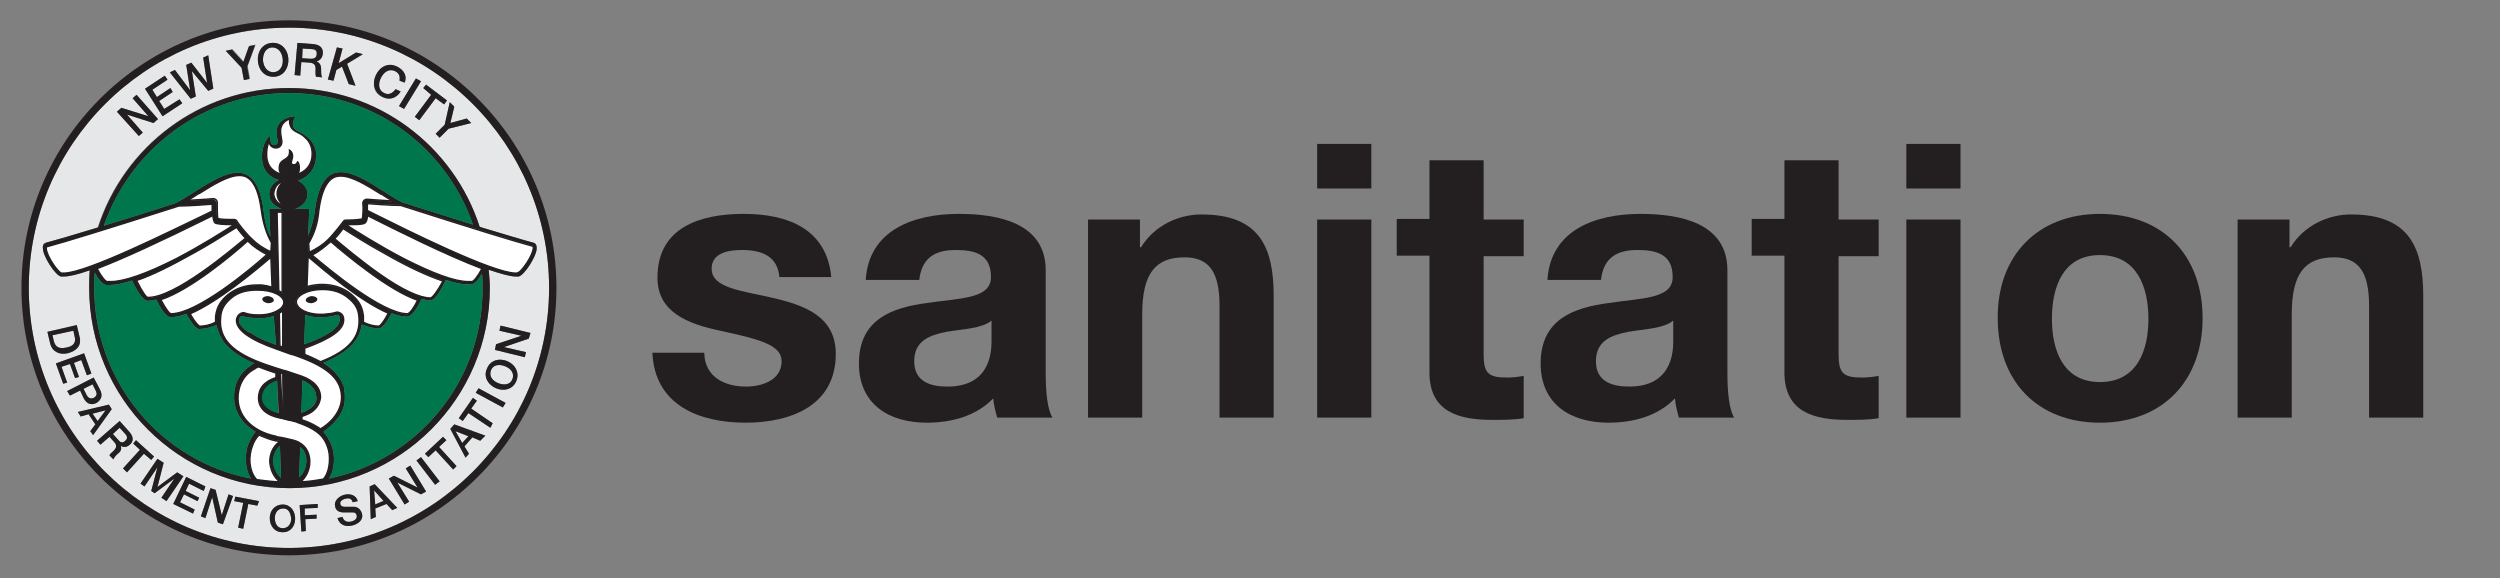 <?xml version="1.0" encoding="utf-8"?>
<!-- Generator: Adobe Illustrator 28.3.0, SVG Export Plug-In . SVG Version: 6.00 Build 0)  -->
<svg version="1.1" id="Layer_1" xmlns="http://www.w3.org/2000/svg" xmlns:xlink="http://www.w3.org/1999/xlink" x="0px" y="0px"
	 width="443px" height="102.5px" viewBox="0 0 443 102.5" style="enable-background:new 0 0 443 102.5;" xml:space="preserve">
<rect x="0" y="0" width="443" height="102.5" fill="#808080" stroke="none"/>
<style type="text/css">
	.st0{fill:#231F20;}
	.st1{fill:#E6E7E8;}
	.st2{fill:#00764D;}
	.st3{fill:#FFFFFF;stroke:#231F20;stroke-width:0.25;stroke-miterlimit:10;}
</style>
<g>
	<g>
		<path class="st0" d="M124.8,62.6c0.1,4.2,3.6,5.9,7.4,5.9c2.8,0,6.3-1.1,6.3-4.5c0-2.9-4-3.9-10.9-5.4c-5.6-1.2-11.1-3.2-11.1-9.4
			c0-9,7.7-11.3,15.3-11.3c7.7,0,14.7,2.6,15.5,11.2h-9.2c-0.3-3.7-3.1-4.8-6.6-4.8c-2.2,0-5.4,0.4-5.4,3.3c0,3.5,5.4,3.9,10.9,5.2
			c5.6,1.3,11.1,3.3,11.1,9.9c0,9.2-8,12.2-16,12.2c-8.2,0-16.1-3.1-16.5-12.4H124.8z"/>
		<path class="st0" d="M153.4,49.7c0.5-9,8.6-11.8,16.5-11.8c7,0,15.4,1.6,15.4,10v18.3c0,3.2,0.3,6.4,1.2,7.8h-9.8
			c-0.3-1.1-0.6-2.2-0.7-3.4c-3.1,3.2-7.5,4.3-11.8,4.3c-6.7,0-12-3.3-12-10.5c0-7.9,6-9.9,12-10.7c5.9-0.9,11.4-0.7,11.4-4.6
			c0-4.1-2.9-4.8-6.3-4.8c-3.7,0-6,1.5-6.4,5.3H153.4z M175.7,56.8c-1.6,1.4-5,1.5-8,2c-3,0.6-5.7,1.6-5.7,5.2
			c0,3.6,2.8,4.5,5.9,4.5c7.5,0,7.8-6,7.8-8.1V56.8z"/>
		<path class="st0" d="M192.8,38.9h9.2v4.9h0.2c2.4-3.9,6.7-5.8,10.7-5.8c10.3,0,12.8,5.8,12.8,14.5V74h-9.6V54.2
			c0-5.8-1.7-8.6-6.2-8.6c-5.2,0-7.5,2.9-7.5,10.1V74h-9.6V38.9z"/>
		<path class="st0" d="M243,33.4h-9.6v-7.9h9.6V33.4z M233.4,38.9h9.6V74h-9.6V38.9z"/>
		<path class="st0" d="M262.9,38.9h7.1v6.5h-7.1v17.4c0,3.3,0.8,4.1,4.1,4.1c1,0,2-0.1,3-0.3v7.5c-1.6,0.3-3.7,0.3-5.6,0.3
			c-5.9,0-11.1-1.4-11.1-8.4V45.3h-5.8v-6.5h5.8V28.4h9.6V38.9z"/>
		<path class="st0" d="M274.2,49.7c0.5-9,8.6-11.8,16.5-11.8c7,0,15.4,1.6,15.4,10v18.3c0,3.2,0.3,6.4,1.2,7.8h-9.8
			c-0.3-1.1-0.6-2.2-0.7-3.4c-3.1,3.2-7.5,4.3-11.8,4.3c-6.7,0-12-3.3-12-10.5c0-7.9,6-9.9,12-10.7c5.9-0.9,11.4-0.7,11.4-4.6
			c0-4.1-2.9-4.8-6.3-4.8c-3.7,0-6,1.5-6.4,5.3H274.2z M296.5,56.8c-1.6,1.4-5,1.5-8,2c-3,0.6-5.7,1.6-5.7,5.2
			c0,3.6,2.8,4.5,5.9,4.5c7.5,0,7.8-6,7.8-8.1V56.8z"/>
		<path class="st0" d="M325.8,38.9h7.1v6.5h-7.1v17.4c0,3.3,0.8,4.1,4.1,4.1c1,0,2-0.1,3-0.3v7.5c-1.6,0.3-3.7,0.3-5.6,0.3
			c-5.9,0-11.1-1.4-11.1-8.4V45.3h-5.8v-6.5h5.8V28.4h9.6V38.9z"/>
		<path class="st0" d="M347.4,33.4h-9.6v-7.9h9.6V33.4z M337.8,38.9h9.6V74h-9.6V38.9z"/>
		<path class="st0" d="M372.1,37.9c11.1,0,18.2,7.3,18.2,18.5c0,11.1-7.1,18.5-18.2,18.5c-11,0-18.1-7.3-18.1-18.5
			C353.9,45.3,361.1,37.9,372.1,37.9z M372.1,67.7c6.6,0,8.6-5.6,8.6-11.2c0-5.6-2-11.3-8.6-11.3c-6.5,0-8.5,5.6-8.5,11.3
			C363.6,62.1,365.6,67.7,372.1,67.7z"/>
		<path class="st0" d="M396.5,38.9h9.2v4.9h0.2c2.4-3.9,6.7-5.8,10.7-5.8c10.3,0,12.8,5.8,12.8,14.5V74h-9.6V54.2
			c0-5.8-1.7-8.6-6.2-8.6c-5.2,0-7.5,2.9-7.5,10.1V74h-9.6V38.9z"/>
	</g>
	<g>
		<g>
			<g>
				<g>
					<path class="st1" d="M56.2,9.6c0.1-0.7-0.4-0.9-0.9-0.9l-1.6-0.1l-0.1,1.8l1.6,0.1C55.7,10.5,56.1,10.2,56.2,9.6z"/>
					<path class="st1" d="M48.5,12.8c1.2-0.1,1.7-1.2,1.6-2.3c-0.1-1.1-0.7-2.1-1.9-2.1c-1.2,0.1-1.7,1.2-1.6,2.3
						S47.3,12.9,48.5,12.8z"/>
					<g>
						<path class="st1" d="M22.2,78.1c0.5-0.4,0.3-0.9,0-1.2l-1-1.1L20,76.9l1,1.1C21.4,78.5,21.8,78.5,22.2,78.1z"/>
						<polygon class="st1" points="16.4,73.3 17.3,74.7 18.8,72.7 18.8,72.7 						"/>
						<path class="st1" d="M13.2,59.5L13,58.6l-3.7,0.8l0.2,0.9c0.3,1.4,1.2,1.5,2.2,1.3C12.8,61.4,13.6,60.9,13.2,59.5z"/>
						<path class="st1" d="M16.6,70.5c0.6-0.3,0.6-0.8,0.4-1.2l-0.6-1.2l-1.6,0.8l0.6,1.2C15.6,70.4,16,70.8,16.6,70.5z"/>
						<polygon class="st1" points="83,77.3 80.7,76.4 80.7,76.4 81.9,78.5 						"/>
						<path class="st1" d="M89.5,64.9c-1-0.4-2.1-0.3-2.5,0.7c-0.4,1.1,0.3,1.9,1.3,2.3c1,0.4,2.1,0.3,2.5-0.7
							C91.2,66.1,90.5,65.3,89.5,64.9z"/>
						<path class="st1" d="M51.2,4.9C25.8,4.9,5.1,25.6,5.1,51c0,25.4,20.7,46.1,46.1,46.1c25.4,0,46.1-20.7,46.1-46.1
							C97.3,25.6,76.6,4.9,51.2,4.9z M80.5,18.9l-0.7,2.9l2.9-0.8l0.8,0.8l-4,1l-1.6,1.6l-0.7-0.7l1.6-1.6l0.9-4L80.5,18.9z
							 M75.5,15l3.7,2.8l-0.5,0.7l-1.5-1.1l-2.9,3.9l-0.8-0.6l2.9-3.9L75,15.6L75.5,15z M74.6,14.4l-3,4.9l-0.9-0.5l3-4.9L74.6,14.4
							z M66.6,13.4c0.7-1.5,2.2-2.3,3.8-1.5c1.2,0.6,1.8,1.7,1.3,2.8l-0.9-0.4c0.1-0.7,0-1.3-0.8-1.7c-1.1-0.5-2,0.2-2.5,1.2
							c-0.5,1-0.5,2.2,0.6,2.7c0.8,0.4,1.5,0,2-0.7l0.9,0.4c-0.7,1.2-2,1.6-3.2,1C66.2,16.6,65.9,14.9,66.6,13.4z M59.7,8.4l1,0.2
							L60,11.2l3.1-1.9l1.2,0.3l-2.8,1.7l1.5,3.9l-1.2-0.3l-1.2-3.1l-1,0.6l-0.5,1.9l-1-0.2L59.7,8.4z M52.7,7.6l2.7,0.2
							c1.3,0.1,1.9,0.7,1.8,1.7c-0.1,1.1-0.9,1.3-1.1,1.4l0,0c0.3,0.1,0.8,0.4,0.8,1.3c0,0.7,0,1.3,0.2,1.5L56,13.6
							c-0.1-0.3-0.1-0.6-0.1-0.9c0.1-1.1-0.1-1.5-1-1.6l-1.5-0.1l-0.2,2.4l-1-0.1L52.7,7.6z M48.2,7.6c1.7-0.1,2.8,1.2,2.9,2.8
							c0.1,1.6-0.8,3.1-2.5,3.2c-1.7,0.1-2.8-1.2-2.9-2.8C45.5,9.1,46.5,7.7,48.2,7.6z M41.2,8.7l2,2.2l1-2.8l1.1-0.2l-1.4,3.8
							l0.4,2.2l-1,0.2L42.8,12L40,9L41.2,8.7z M31,12.4l2.7,3.6l0,0L33,11.5l0.9-0.4l2.8,3.6l0,0L36,10.2l0.9-0.4l0.9,5.9l-0.9,0.4
							L34,12.6l0,0l0.7,4.5l-0.9,0.4l-3.7-4.6L31,12.4z M29.1,13.5l0.5,0.7L27,15.9l0.8,1.3l2.4-1.6l0.4,0.7l-2.4,1.6l0.9,1.4
							l2.7-1.7l0.5,0.7l-3.5,2.3l-3.1-4.8L29.1,13.5z M21.5,19.1l4.8,1.5l0,0l-2.8-3.2l0.7-0.6l3.8,4.3l-0.8,0.7l-4.7-1.5l0,0
							l2.8,3.2l-0.7,0.6l-3.8-4.3L21.5,19.1z M8.1,43c1.9-0.5,5.3-1.5,9.2-2.7c4.6-14.3,18-24.7,33.8-24.7
							C67,15.5,80.4,25.9,85,40.2c4,1.2,7.6,2.3,9.5,2.8c0.2,0.1,0.7,0.3,0.6,1c0,1.4-2.2,4.8-3.2,5c-0.2,0-0.3,0-0.5,0
							c-1,0-2.8-0.5-4.8-1.2c0.1,1.1,0.2,2.1,0.2,3.2c0,19.6-15.9,35.5-35.5,35.5c-19.6,0-35.5-15.9-35.5-35.5c0-1,0.1-2.1,0.1-3.1
							c-2,0.7-3.6,1.1-4.6,1.1c-0.2,0-0.4,0-0.5,0c-1-0.2-3.2-3.6-3.2-5C7.5,43.2,7.9,43,8.1,43z M8.9,60.9l-0.5-2.1l5.2-1.2
							l0.5,2.1c0.4,1.6-0.6,2.5-2.1,2.9C10.6,62.9,9.3,62.4,8.9,60.9z M9.9,64.4l5-1.8l1.3,3.6l-0.8,0.3l-1-2.7l-1.3,0.5l0.9,2.5
							L13.3,67l-0.9-2.5L10.9,65l1,2.8L11.2,68L9.9,64.4z M11.9,69.3l4.7-2.4l1.1,2.1c0.7,1.3,0,2-0.6,2.4c-0.6,0.3-1.6,0.5-2.3-0.9
							l-0.6-1.3l-1.8,0.9L11.9,69.3z M16,76.4l0.9-1.2l-1.2-1.8l-1.4,0.4l-0.5-0.8l5.5-1.3l0.5,0.8l-3.3,4.6L16,76.4z M21,80.3
							c-0.5,0.4-0.8,0.8-0.9,1.1l-0.7-0.7c0.1-0.3,0.3-0.4,0.5-0.6c0.7-0.6,0.9-1.1,0.4-1.7l-0.9-1l-1.6,1.4l-0.6-0.7l4-3.5l1.7,1.9
							c0.8,0.9,0.8,1.7,0.1,2.3c-0.8,0.7-1.4,0.3-1.6,0.2l0,0C21.5,79.3,21.6,79.8,21,80.3z M21.8,83l3-3.3l-1.2-1.1l0.5-0.6
							l3.2,2.9l-0.5,0.6l-1.3-1.1l-3,3.3L21.8,83z M28.6,88.2l2.3-3.4l0,0l-3.5,2.6l-0.6-0.4l1.1-4.2l0,0l-2.3,3.4l-0.7-0.5l3-4.4
							l1.1,0.7l-1.1,4.3l0,0l3.5-2.6l1.1,0.7l-3,4.4L28.6,88.2z M35,88.8l-2.4-1.2L31.9,89l2.6,1.3L34.2,91l-3.5-1.7l2.3-4.8
							l3.4,1.7L36.1,87l-2.6-1.3L32.9,87l2.4,1.2L35,88.8z M39.5,92.9l-0.9-0.3l-1-4.5l0,0l-1.2,3.7l-0.8-0.3l1.7-5l0.9,0.3l1.1,4.5
							l0,0l1.2-3.7l0.8,0.3L39.5,92.9z M45.6,89.6L44,89.3l-0.9,4.4l-0.9-0.2l0.9-4.4l-1.6-0.3l0.2-0.8l4.2,0.8L45.6,89.6z M50,94.3
							c-1.4,0-2.2-1.2-2.2-2.5c0-1.3,0.9-2.4,2.3-2.4c1.4,0,2.2,1.2,2.2,2.5C52.3,93.3,51.4,94.4,50,94.3z M54,91.3l2.1-0.1l0,0.7
							L54.1,92l0.1,2.1l-0.8,0.1l-0.3-4.7l3.2-0.2l0,0.7L54,90.1L54,91.3z M62.5,93.1c-1.2,0.3-2.3,0-2.7-1.3l0.9-0.2
							c0.2,0.8,0.9,1,1.6,0.8c0.8-0.2,1-0.7,0.9-1.1c-0.1-0.4-0.4-0.5-0.6-0.5c-0.4,0-0.9,0-1.7,0c-1,0-1.4-0.5-1.5-1
							c-0.3-1,0.6-1.8,1.5-2.1c1.1-0.3,2.2,0,2.5,1.1L62.5,89c-0.2-0.7-0.7-0.8-1.4-0.6c-0.4,0.1-0.9,0.4-0.8,0.9
							c0.1,0.4,0.4,0.5,0.8,0.5c0.1,0,1.3,0,1.6,0c0.7,0,1.2,0.5,1.4,1.1C64.5,92,63.6,92.8,62.5,93.1z M69.5,90.4l-1-1.1l-2,0.8
							l0.1,1.5L65.7,92l-0.2-5.8l0.9-0.4l4,4.2L69.5,90.4z M74.6,87.6l-4.2-2.1l0,0l2.1,3.4l-0.8,0.5l-2.8-4.6l0.9-0.5l4.2,2.1l0,0
							l-2.1-3.4l0.8-0.5l2.8,4.6L74.6,87.6z M77.1,85.9l-3.3-4.3l0.8-0.6l3.3,4.3L77.1,85.9z M80.3,83.2l-3.1-3.4L75.9,81l-0.6-0.6
							l3.2-3l0.6,0.6l-1.3,1.2l3.1,3.4L80.3,83.2z M85.1,78.1l-1.4-0.6l-1.4,1.6l0.8,1.3l-0.6,0.7l-2.7-5.1l0.7-0.8l5.5,2L85.1,78.1
							z M86.9,75.8L83,73.2l-1,1.4l-0.7-0.5l2.5-3.6l0.7,0.5l-1,1.4l3.8,2.6L86.9,75.8z M89.1,72.2l-4.8-2.6l0.5-0.8l4.8,2.6
							L89.1,72.2z M91.5,67.5c-0.6,1.5-2.2,1.9-3.6,1.3c-1.4-0.6-2.3-2-1.6-3.5c0.6-1.5,2.2-1.9,3.6-1.3
							C91.3,64.6,92.1,66,91.5,67.5z M93.7,60l-4.4,1.5l0,0l3.9,0.9l-0.2,0.9l-5.3-1.3l0.2-1l4.5-1.5l0,0l-3.9-0.9l0.2-0.9l5.3,1.3
							L93.7,60z"/>
						<polygon class="st1" points="66.3,86.9 66.4,89.4 67.9,88.7 66.3,86.9 						"/>
						<path class="st1" d="M50.2,90.1c-1,0-1.5,0.8-1.5,1.7c0,0.9,0.4,1.8,1.4,1.8c1,0,1.5-0.8,1.5-1.7C51.5,91,51.2,90.1,50.2,90.1
							z"/>
					</g>
				</g>
				<g>
					<path class="st0" d="M51.2,3.6C25.1,3.6,3.8,24.9,3.8,51c0,26.1,21.3,47.4,47.4,47.4c26.1,0,47.4-21.3,47.4-47.4
						C98.6,24.9,77.3,3.6,51.2,3.6z M51.2,97.1C25.8,97.1,5.1,76.5,5.1,51c0-25.4,20.7-46.1,46.1-46.1c25.4,0,46.1,20.7,46.1,46.1
						C97.3,76.5,76.6,97.1,51.2,97.1z"/>
					<g>
						<path class="st0" d="M46.9,53.4c0.2,0.1,0.4,0.2,0.6,0.2c0,0,0.1,0,0.1,0c0.4,0,0.8-0.2,0.8-0.4c0-0.1-0.1-0.3-0.3-0.4
							c-0.2-0.1-0.4-0.2-0.6-0.2c0,0-0.1,0-0.1,0c-0.4,0-0.8,0.2-0.8,0.4C46.6,53.2,46.7,53.3,46.9,53.4z"/>
						<path class="st0" d="M94.5,43c-1.9-0.5-5.5-1.6-9.5-2.8c-4.6-14.3-18-24.6-33.8-24.6c-15.8,0-29.2,10.4-33.8,24.7
							c-3.9,1.2-7.4,2.2-9.2,2.7c-0.2,0.1-0.7,0.3-0.6,1c0,1.4,2.2,4.8,3.2,5c0.2,0,0.3,0,0.5,0c1,0,2.6-0.4,4.6-1.1
							c-0.1,1-0.1,2.1-0.1,3.1c0,19.6,15.9,35.5,35.5,35.5c19.6,0,35.5-15.9,35.5-35.5c0-1.1-0.1-2.1-0.2-3.2
							c2.1,0.7,3.8,1.2,4.8,1.2c0.2,0,0.4,0,0.5,0c1-0.2,3.2-3.6,3.2-5C95.1,43.2,94.7,43,94.5,43z M51.2,16.5
							c15.1,0,27.9,9.7,32.6,23.3c-4.2-1.3-8.8-2.8-12.4-3.9c-3.2-1.5-7.6-5.4-11-5.4c-2.2,0-3.9,1.6-4.6,6.7
							c-0.2,1.8-0.7,3.3-1.2,4.6l0.2-4.6l0-0.2h-2.5c1.3-0.4,2.2-1.4,2.2-2.6c0-1-0.7-1.9-1.7-2.4c1.9-0.6,3.4-2.2,3.2-5
							c-0.1-1.2-1-2.7-2.9-3.6c-0.7-0.3-1.2-0.7-1.2-1.4c0-0.8,0.5-1.4,0.5-1.4s-3.7,0-3.4,3.3c0.1,0.7,0.6,1.7-0.4,1.8
							c-0.7,0.1-0.7-1-0.7-1.4c0.1-0.8-1.9,1.3-1.4,4.5c0.3,1.6,1.4,2.7,2.9,3.1c-1,0.5-1.7,1.4-1.7,2.5c0,1.2,0.9,2.2,2.2,2.6h-2.2
							l0.2,4.9c-0.6-1.2-1-2.7-1.2-4.6c-0.6-5-2.4-6.7-4.6-6.7c-3.3,0-7.8,3.8-11,5.4c-3.7,1.2-8.4,2.7-12.7,4
							C23.2,26.3,36.1,16.5,51.2,16.5z M64.4,56.1c-0.2-1.8-0.9-2.8-2.2-3.9c-1.4-1.1-3.1-1.7-5.1-1.7c-0.8,0-1.6,0.1-2.4,0.3
							l-0.3,0.1l0.2-5.3c2.8,2.4,9.3,7.9,14.2,10c-1.1,2.1-1.7,2.2-1.7,2.2l-0.1,0c-0.7,0-1.7-0.2-2.7-0.7
							C64.4,56.8,64.4,56.4,64.4,56.1z M53.5,73.8c0.8-0.3,1.6-0.6,2.1-1.1c0.7-0.6,1.1-1.4,1.2-2.3c0-2.3-2.2-3.4-3.8-3.9
							c-0.8-0.3-1.6-0.5-2.4-0.8l-0.1,0c-0.9-0.3-2-0.6-3.4-1.1c-6-2.1-8.4-4.6-8-8.4c0.1-1.4,0.7-2.4,1.9-3.4
							c1.2-1,2.7-1.4,4.6-1.4c2.9,0,4.7,1.1,4.7,2.2c0,0.4-0.3,0.8-0.5,1c-0.8,0.7-2.2,1.2-3.8,1.2c-0.1,0-0.2,0-0.3,0
							c-1,0-1.6-0.1-2.5-0.4c0,0,0,0-0.1,0l0,0c-0.7,0.1-1.1,0.6-1.2,1.3c-0.1,1.7,2.3,3.5,7.2,5.2c1.7,0.6,2.2,0.8,2.5,0.9l0.1,0
							c0.3,0.1,0.4,0.1,0.9,0.3c5.4,1.9,7.7,4,7.9,6.9c0.2,2.2-1.2,4.6-3.7,6c-0.3-0.2-1.6-1.1-3.3-1.6L53.5,73.8z M53.4,73.1
							L53.4,73.1l0.2-5.7c0.3,0.1,0.6,0.3,0.9,0.5c0.1,0.1,0.2,0.1,0.3,0.2c0.1,0.1,0.2,0.1,0.2,0.2c0.1,0.1,0.2,0.1,0.2,0.2
							c0.1,0.1,0.1,0.1,0.2,0.2c0.1,0.1,0.1,0.1,0.2,0.2c0,0.1,0.1,0.1,0.1,0.2c0.1,0.1,0.1,0.2,0.1,0.2c0,0.1,0.1,0.1,0.1,0.2
							c0,0.1,0.1,0.2,0.1,0.3c0,0.1,0,0.1,0,0.2c0,0.2,0.1,0.3,0.1,0.5c0,0.7-0.4,1.3-1,1.8c-0.1,0.1-0.3,0.2-0.5,0.3
							c-0.1,0-0.1,0.1-0.2,0.1c-0.1,0.1-0.2,0.1-0.3,0.2c-0.1,0-0.2,0.1-0.3,0.1c-0.1,0-0.1,0.1-0.2,0.1
							C53.7,73.1,53.5,73.1,53.4,73.1z M50.2,73.4l-0.2-0.1l-0.3-7.2l0.4,0.1L50.2,73.4z M49.4,73.2c-1.9-0.5-2.8-1.4-2.9-2.7
							c0-1.4,0.9-2.4,2.6-3L49.4,73.2z M38.3,57l0,0.1c-1.1,0.5-2,0.7-2.8,0.7l-0.1,0c-0.1,0-0.7-0.4-1.7-2.2
							c4.9-2.1,11.5-7.6,14.3-10l0.2,5.3l-0.3-0.1c-0.3-0.1-0.5-0.1-0.8-0.2l-0.1,0c-0.2,0-0.4-0.1-0.6-0.1l-0.2,0
							c-0.3,0-0.5,0-0.7,0c-2,0-3.7,0.6-5.1,1.7c-1.2,1-2,2.1-2.2,3.9c0,0.2,0,0.5,0,0.7C38.3,56.9,38.3,56.9,38.3,57z M26.3,52.8
							L26.3,52.8L26.3,52.8L26.3,52.8c-0.3,0-1.1-1-2.1-3c2.7-0.9,6.1-2.6,10.2-4.9c2.4-1.3,4.9-2.9,7.5-4.5l0.1,0.1
							c0.4,0.5,0.9,1.2,1.5,1.8C41.2,44.1,31,52.7,26.3,52.8L26.3,52.8z M38.1,35.5c-0.1-0.1-0.3-0.2-0.5-0.2l0,0
							c0,0-2.4,0.2-4.4,0.3l-0.1,0l0.1-0.1c0.6-0.3,1.2-0.7,1.8-1.1l0.1,0c2.4-1.5,5.1-3.2,7.1-3.2c0.8,0,3.1,0,3.9,6.1
							c0.3,2.3,0.9,4.2,1.8,5.8l0,1.5c-1.4-0.6-2.5-1.4-3.3-2.2c-1.3-1.2-2.7-3.1-2.7-3.2c-0.1-0.2-0.3-0.3-0.5-0.3c0,0-0.2,0-0.4,0
							c-1.7,0-2.3-0.1-2.5-0.2l0,0l0,0c-0.1-0.4-0.1-1.7-0.1-2.8C38.3,35.9,38.3,35.7,38.1,35.5z M37.9,39.5c0.3,0.2,1.4,0.3,3,0.3
							l0.4,0c0,0,0,0,0,0c-1.7,1.1-5.8,3.7-10.2,6c-5.3,2.7-9.2,4.1-11.5,4.1h0c-0.2,0-0.4,0-0.6,0c-0.3,0-1-0.8-1.8-2.3
							c4.5-1.7,11.2-4.8,19.9-9.1l0.6-0.3C37.6,38.9,37.8,39.4,37.9,39.5z M43.9,42.8c0,0,0.1,0.1,0.1,0.1c0.9,0.9,2.1,1.7,3.3,2.3
							c-3,2.6-12.5,10.4-16.9,10.4l-0.1,0c-0.2,0-0.8-0.6-1.8-2.5C33.5,51.5,40.9,45.4,43.9,42.8z M49.1,37.6H50l0,14.3
							c-0.2-0.1-0.4-0.3-0.6-0.4L49.1,37.6z M49.9,24.7c-0.3-1.5-0.2-2,0.1-2.6c0.6-0.9,1.4-1,1.4-1s-0.2,0.4,0,1
							c0.2,0.7,0.6,1,1,1.2c0.7,0.4,1,0.4,1.7,1.1c0.9,0.8,1.3,1.9,1.2,3.2c-0.1,1.8-1.3,2.9-2.7,3.3c0.2-0.2,0.4-0.4,0.4-0.7
							c0.2-1-0.3-1.7-0.3-1.5c0,0.2-0.3,0.5-0.6,0.5c-0.6,0-0.5-0.4-0.4-0.8c0.5-1.3-0.4-1.8-0.4-1.8s0.1,0.7-0.2,1.1
							c-0.5,0.7-1.5,0.7-1.6,1.8c-0.1,0.7,0.1,1.1,0.4,1.4c-1-0.3-1.9-0.9-2.3-1.8c-0.8-1.6,0-4.3,0.1-3.8
							C48.1,26.7,50.3,26.5,49.9,24.7z M50.4,32.2c0.1,0,0.2,0,0.2,0c-0.8,0.1-1.5,1.1-1.5,2.1c0,1,0.7,2,1.5,2.1
							c-0.1,0-0.2,0-0.2,0c-1,0-1.9-1.1-1.9-2.1C48.6,33.1,49.4,32.2,50.4,32.2z M50.1,61.5c-0.1,0-0.3-0.1-0.5-0.2l-0.1-5.8
							c0.2-0.1,0.4-0.3,0.6-0.4L50.1,61.5z M48.9,61.1C48.9,61.1,48.9,61.1,48.9,61.1c-0.8-0.3-1.5-0.6-2.1-0.8c0,0,0,0,0,0
							c-0.2-0.1-0.4-0.2-0.6-0.3c0,0,0,0,0,0c-0.2-0.1-0.4-0.2-0.6-0.3c0,0,0,0,0,0c-0.2-0.1-0.3-0.2-0.5-0.3c0,0,0,0,0,0
							c-0.2-0.1-0.3-0.2-0.4-0.3c0,0,0,0-0.1,0c-0.1-0.1-0.3-0.2-0.4-0.2c0,0,0,0-0.1,0c-0.1-0.1-0.2-0.2-0.3-0.2c0,0-0.1,0-0.1-0.1
							c-0.1-0.1-0.2-0.1-0.3-0.2c0,0-0.1-0.1-0.1-0.1c-0.1-0.1-0.1-0.1-0.2-0.2c0,0-0.1-0.1-0.1-0.1c-0.1-0.1-0.1-0.1-0.2-0.2
							c0,0-0.1-0.1-0.1-0.1c0-0.1-0.1-0.1-0.1-0.2c0,0,0-0.1-0.1-0.1c0,0,0-0.1-0.1-0.1c0-0.1,0-0.1,0-0.2c0,0,0-0.1,0-0.1
							c0-0.1,0-0.2,0-0.3c0-0.6,0.3-0.7,0.5-0.7c1,0.3,1.6,0.3,2.6,0.4c0.3,0,0.5,0,0.8,0c0.1,0,0.1,0,0.2,0c0.2,0,0.4,0,0.6-0.1
							c0,0,0.1,0,0.1,0c0.2,0,0.4-0.1,0.6-0.1c0,0,0,0,0,0c0.2-0.1,0.5-0.1,0.7-0.2L48.9,61.1z M53.9,62.8l0-1.1
							c4.7-1.7,7-3.3,6.9-5.1c0-0.8-0.5-1.2-1.1-1.3l0,0c0,0-0.1,0-0.1,0c-1,0.3-1.5,0.3-2.5,0.4c-0.1,0-0.2,0-0.3,0
							c-1.6,0-3.1-0.4-3.9-1.2c-0.2-0.2-0.5-0.6-0.5-1c0-1,1.8-2.2,4.7-2.2c1.8,0,3.3,0.5,4.5,1.5c1.1,0.9,1.8,1.8,1.9,3.4
							c0.3,3.6-1.7,6-6.8,8C56.6,64,55.5,63.4,53.9,62.8z M53.9,61l0.2-5.2c0.9,0.3,1.9,0.5,3,0.4c1,0,1.6-0.1,2.6-0.4
							c0.2,0,0.5,0.1,0.5,0.7C60.3,58,58,59.6,53.9,61z M55.3,45.2c1.4-0.7,2.5-1.7,3.2-2.3c0,0,0.1-0.1,0.1-0.1
							c3,2.6,10.4,8.7,15.4,10.4c-1.1,2.1-1.7,2.5-1.8,2.5l-0.1,0C67.8,55.6,58.3,47.8,55.3,45.2z M67.2,48.4
							c-3.4-2.4-6.6-5.1-7.9-6.2c0.6-0.6,1.2-1.4,1.5-1.8c1.4,0.9,4.2,2.7,7.5,4.5c4,2.3,7.5,3.9,10.2,4.8c-0.9,1.9-1.8,3-2.1,3
							l-0.1,0C74.4,52.7,71.3,51.3,67.2,48.4z M71.5,45.8c-4.4-2.3-8.5-4.9-10.2-6c0,0,0,0,0,0l0.4,0c1.6,0,2.6,0,3-0.3
							c0.1-0.1,0.4-0.4,0.4-1.3l0.6,0.3c4,2,13.3,6.7,19.7,9.1c-0.8,1.5-1.5,2.3-1.8,2.3c-0.2,0-0.4,0-0.6,0h0
							C80.7,49.9,76.8,48.6,71.5,45.8z M64.9,35.3c-0.2,0-0.3,0.1-0.5,0.2c-0.1,0.1-0.2,0.3-0.2,0.5c0.1,1.1,0,2.3-0.1,2.8l0,0l0,0
							c-0.2,0-0.8,0.2-2.5,0.2c-0.2,0-0.4,0-0.4,0c-0.2,0-0.4,0.1-0.5,0.3c-0.1,0.1-1.4,1.9-2.7,3.2c-0.8,0.8-2,1.6-3.3,2.2l0-1.5
							c1-1.7,1.6-3.5,1.8-5.8c0.8-6.1,3.1-6.1,3.9-6.1c2,0,4.7,1.7,7.1,3.2l0.1,0c0.6,0.4,1.2,0.8,1.8,1.1l0.1,0.1l-0.1,0
							C67.3,35.5,65,35.4,64.9,35.3L64.9,35.3z M11.3,48.4L11.3,48.4c-0.2,0-0.3,0-0.4,0c-0.6-0.1-2.7-3.1-2.7-4.4
							c0-0.3,0.1-0.3,0.2-0.3c3-0.8,10.8-3.2,23.3-7.2c0.1,0,0.1,0,0.2,0c1.4,0,4.3-0.2,5.5-0.3l0.2,0c0,0.3,0,0.8,0,1.2l-1,0.5
							C30.7,40.7,15.4,48.4,11.3,48.4z M16.7,51c0-0.9,0-1.8,0.1-2.7c0.5,1,1.3,2.1,2,2.2c0.2,0,0.5,0,0.7,0c0,0,0,0,0,0
							c1.1,0,2.4-0.3,3.9-0.8c0.6,1.3,1.8,3.5,2.7,3.6l0.1,0h0c0.5,0,0.9-0.1,1.5-0.2c0.6,1.3,1.7,3.1,2.5,3.1l0.1,0h0
							c0.8,0,1.7-0.2,2.7-0.6c0.7,1.2,1.6,2.7,2.3,2.7l0.1,0h0c0.9,0,1.9-0.3,3-0.7c0,0,0,0,0,0.1c0,0.1,0,0.2,0.1,0.4
							c0,0.1,0,0.2,0.1,0.3c0,0.1,0.1,0.2,0.1,0.3c0,0.1,0.1,0.2,0.1,0.3c0,0.1,0.1,0.2,0.1,0.3c0,0.1,0.1,0.2,0.2,0.3
							c0,0.1,0.1,0.2,0.1,0.2c0.1,0.1,0.1,0.2,0.2,0.4c0,0.1,0.1,0.1,0.1,0.2c0.1,0.1,0.2,0.3,0.3,0.4c0,0,0,0.1,0.1,0.1
							c0.7,0.8,1.6,1.6,2.8,2.3c0,0,0,0,0,0c0.2,0.1,0.5,0.3,0.7,0.4c0,0,0,0,0,0c0.3,0.1,0.5,0.3,0.8,0.4c0,0,0,0,0,0
							c0.3,0.1,0.6,0.3,0.9,0.4c-0.3,0.1-0.5,0.2-0.7,0.4c-1.7,1.1-2.8,2.9-2.9,5c-0.2,2.8,1.2,5.2,3.8,6.7c-0.6,0.7-1,1.5-1.3,2.2
							c-0.6,1.5-0.7,4.4,0.5,6.1C28.7,81.8,16.7,67.8,16.7,51z M45.5,84.9c-0.8-0.8-1.1-2-1.2-2.9c-0.1-1.1,0.1-2.2,0.4-3
							c0.3-0.9,0.7-1.5,1.2-2c0.3,0.1,1.4,0.6,2.1,0.8c0.7,0.2,1.2,0.3,1.5,0.3l0.1,0l-0.1,0.1c-1.3,0.9-1.7,2.4-1.7,3.5
							c0.1,1.5,0.8,2.8,1.8,3.6C47.4,85.3,45.7,85,45.5,84.9z M48.4,81.8c0-0.2,0-1.8,1.2-2.8l0.2,5.7
							C49.1,84.1,48.5,83.1,48.4,81.8z M53,84.6l0.2-5.4c0.9,0.7,1.1,1.8,1.1,2.5C54.2,83.1,53.7,84,53,84.6z M53.3,85.4
							c0.9-0.8,1.6-2.1,1.6-3.6c0-1.1-0.4-2.6-1.9-3.4c-0.3-0.2-0.7-0.3-1-0.4c-0.1,0-0.8-0.2-1.7-0.4c-0.7-0.1-1-0.2-1.2-0.2
							l-0.2-0.1c-4.4-0.9-7-3.8-6.7-7.3c0.1-1.1,0.5-3.2,2.7-4.5c0.1,0,0.1-0.1,0.2-0.1c0.1-0.1,0.2-0.2,0.7-0.4
							c1,0.4,2.1,0.8,3.1,1.1l0,0.8c-2.1,0.7-3.1,1.9-3.1,3.7c0.1,2.7,3,3.3,3.9,3.5c0.2,0,0.5,0.1,0.8,0.2l0.1,0
							c0.3,0.1,0.6,0.2,0.9,0.2c0.4,0.1,0.6,0.2,0.8,0.2c0.2,0.1,0.3,0.1,0.5,0.2c3.8,1.3,4.7,2.8,5.2,4.2c0.6,1.4,0.6,4.3-0.7,5.8
							C56.2,85.1,54.9,85.3,53.3,85.4z M58.3,84.8c1.1-1.7,1.1-4.4,0.4-6c-0.3-0.7-0.7-1.5-1.4-2.3c0.3-0.2,0.6-0.4,0.8-0.6
							c0,0,0.1-0.1,0.1-0.1c0.5-0.4,1-0.9,1.4-1.4c0,0,0-0.1,0.1-0.1c0.2-0.2,0.3-0.4,0.5-0.7c0-0.1,0.1-0.1,0.1-0.2
							c0.1-0.2,0.3-0.5,0.4-0.8c0,0,0,0,0,0c0.1-0.3,0.2-0.5,0.3-0.8c0-0.1,0-0.1,0-0.2c0-0.2,0.1-0.4,0.1-0.7c0-0.1,0-0.2,0-0.2
							c0-0.3,0-0.6,0-0.9c0-0.2-0.1-0.5-0.1-0.7c0-0.1,0-0.1,0-0.2c0-0.2-0.1-0.4-0.1-0.5c0-0.1,0-0.1-0.1-0.2
							c-0.2-0.5-0.4-0.9-0.7-1.3c0,0,0-0.1-0.1-0.1c-0.1-0.2-0.3-0.4-0.5-0.6c0,0,0,0,0-0.1c-0.6-0.6-1.3-1.2-2.2-1.8
							c4.3-1.8,6.4-3.9,6.8-6.8c1.1,0.4,2,0.7,2.9,0.7h0l0.1,0c0.7,0,1.7-1.5,2.3-2.7c1,0.4,1.9,0.6,2.7,0.6h0l0.1,0
							c0.8,0,1.9-1.8,2.5-3.1c0.5,0.1,1,0.2,1.5,0.2h0l0.1,0c0.9,0,2.1-2.3,2.7-3.6c1.5,0.5,2.8,0.8,3.9,0.8c0,0,0,0,0,0
							c0.3,0,0.5,0,0.7,0c0.6-0.1,1.3-1,1.8-1.9c0.1,0.8,0.1,1.5,0.1,2.3C85.7,67.6,73.9,81.5,58.3,84.8z M91.8,48.3
							c-0.1,0-0.2,0-0.4,0h0c-4.1,0-19.5-7.7-25.3-10.6l-1-0.5c0-0.4,0-0.9,0-1.2l0.2,0c1.2,0.1,4,0.3,5.5,0.3c0.1,0,0.2,0,0.2,0
							c12.5,4,20.3,6.4,23.3,7.2c0,0,0.2,0,0.2,0.3C94.4,45.2,92.4,48.2,91.8,48.3z"/>
						<path class="st0" d="M55.3,52.6c0,0-0.1,0-0.1,0c-0.2,0-0.4,0.1-0.6,0.2c-0.2,0.1-0.3,0.3-0.3,0.4c0,0.2,0.4,0.4,0.8,0.4
							c0,0,0.1,0,0.1,0c0.2,0,0.4-0.1,0.6-0.2c0.2-0.1,0.3-0.2,0.3-0.4C56.1,52.8,55.7,52.6,55.3,52.6z"/>
					</g>
					<path class="st0" d="M47.6,53.6c0,0-0.1,0-0.1,0c-0.2,0-0.4-0.1-0.6-0.2c-0.2-0.1-0.3-0.3-0.3-0.4c0-0.2,0.4-0.4,0.8-0.4
						c0,0,0.1,0,0.1,0c0.2,0,0.4,0.1,0.6,0.2c0.2,0.1,0.3,0.3,0.3,0.4C48.4,53.4,48,53.6,47.6,53.6z"/>
					<path class="st0" d="M55.1,53.6c-0.4,0-0.8-0.2-0.8-0.4c0-0.1,0.1-0.3,0.3-0.4c0.2-0.1,0.4-0.2,0.6-0.2c0,0,0.1,0,0.1,0
						c0.4,0,0.8,0.2,0.8,0.4c0,0.1-0.1,0.3-0.3,0.4c-0.2,0.1-0.4,0.2-0.6,0.2C55.2,53.6,55.1,53.6,55.1,53.6z"/>
					<g>
						<path class="st0" d="M20.7,19.8l0.8-0.7l4.8,1.5l0,0l-2.8-3.2l0.7-0.6l3.8,4.3l-0.8,0.7l-4.7-1.5l0,0l2.8,3.2l-0.7,0.6
							L20.7,19.8z"/>
						<path class="st0" d="M25.7,15.7l3.5-2.3l0.5,0.7L27,15.9l0.8,1.3l2.4-1.6l0.4,0.7l-2.4,1.6l0.9,1.4l2.7-1.7l0.5,0.7l-3.5,2.3
							L25.7,15.7z"/>
						<path class="st0" d="M30.1,12.8l0.9-0.4l2.7,3.6l0,0L33,11.5l0.9-0.4l2.8,3.6l0,0L36,10.2l0.9-0.4l0.9,5.9l-0.9,0.4L34,12.6
							l0,0l0.7,4.5l-0.9,0.4L30.1,12.8z"/>
						<path class="st0" d="M42.8,12L40,9l1.1-0.2l2,2.2l1-2.8l1.1-0.2l-1.4,3.8l0.4,2.2l-1,0.2L42.8,12z"/>
						<path class="st0" d="M51.1,10.4c0.1,1.6-0.8,3.1-2.5,3.2c-1.7,0.1-2.8-1.2-2.9-2.8c-0.1-1.6,0.8-3.1,2.5-3.2
							C49.9,7.5,51,8.8,51.1,10.4z M46.6,10.7c0.1,1.1,0.7,2.1,1.9,2.1c1.2-0.1,1.7-1.2,1.6-2.3c-0.1-1.1-0.7-2.1-1.9-2.1
							C47,8.5,46.6,9.6,46.6,10.7z M22.2,78.1c0.5-0.4,0.3-0.9,0-1.2l-1-1.1L20,76.9l1,1.1C21.4,78.5,21.8,78.5,22.2,78.1z
							 M16.4,73.3l0.9,1.3l1.4-1.9l0,0L16.4,73.3z M13.2,59.5L13,58.6l-3.7,0.8l0.2,0.9c0.3,1.4,1.2,1.5,2.2,1.3
							C12.8,61.4,13.6,60.9,13.2,59.5z M16.6,70.5c0.6-0.3,0.6-0.8,0.4-1.2l-0.6-1.2l-1.6,0.8l0.6,1.2C15.6,70.4,16,70.8,16.6,70.5z
							 M83,77.3l-2.3-0.9l0,0l1.2,2.1L83,77.3z M89.5,64.9c-1-0.4-2.1-0.3-2.5,0.7c-0.4,1.1,0.3,1.9,1.3,2.3c1,0.4,2.1,0.3,2.5-0.7
							C91.2,66.1,90.5,65.3,89.5,64.9z M8.9,60.9l-0.5-2.1l5.2-1.2l0.5,2.1c0.4,1.6-0.6,2.5-2.1,2.9C10.6,62.9,9.3,62.4,8.9,60.9z
							 M9.9,64.4l5-1.8l1.3,3.6l-0.8,0.3l-1-2.7l-1.3,0.5l0.9,2.5L13.3,67l-0.9-2.5L10.9,65l1,2.8L11.2,68L9.9,64.4z M11.9,69.3
							l4.7-2.4l1.1,2.1c0.7,1.3,0,2-0.6,2.4c-0.6,0.3-1.6,0.5-2.3-0.9l-0.6-1.3l-1.8,0.9L11.9,69.3z M16,76.4l0.9-1.2l-1.2-1.8
							l-1.4,0.4l-0.5-0.8l5.5-1.3l0.5,0.8l-3.3,4.6L16,76.4z M21,80.3c-0.5,0.4-0.8,0.8-0.9,1.1l-0.7-0.7c0.1-0.3,0.3-0.4,0.5-0.6
							c0.7-0.6,0.9-1.1,0.4-1.7l-0.9-1l-1.6,1.4l-0.6-0.7l4-3.5l1.7,1.9c0.8,0.9,0.8,1.7,0.1,2.3c-0.8,0.7-1.4,0.3-1.6,0.2l0,0
							C21.5,79.3,21.6,79.8,21,80.3z M21.8,83l3-3.3l-1.2-1.1l0.5-0.6l3.2,2.9l-0.5,0.6l-1.3-1.1l-3,3.3L21.8,83z M28.6,88.2
							l2.3-3.4l0,0l-3.5,2.6l-0.6-0.4l1.1-4.2l0,0l-2.3,3.4l-0.7-0.5l3-4.4l1.1,0.7l-1.1,4.3l0,0l3.5-2.6l1.1,0.7l-3,4.4L28.6,88.2z
							 M35,88.8l-2.4-1.2L31.9,89l2.6,1.3L34.2,91l-3.5-1.7l2.3-4.8l3.4,1.7L36.1,87l-2.6-1.3L32.9,87l2.4,1.2L35,88.8z M39.5,92.9
							l-0.9-0.3l-1-4.5l0,0l-1.2,3.7l-0.8-0.3l1.7-5l0.9,0.3l1.1,4.5l0,0l1.2-3.7l0.8,0.3L39.5,92.9z M45.6,89.6L44,89.3l-0.9,4.4
							l-0.9-0.2l0.9-4.4l-1.6-0.3l0.2-0.8l4.2,0.8L45.6,89.6z M50,94.3c-1.4,0-2.2-1.2-2.2-2.5c0-1.3,0.9-2.4,2.3-2.4
							c1.4,0,2.2,1.2,2.2,2.5C52.3,93.3,51.4,94.4,50,94.3z M54,91.3l2.1-0.1l0,0.7L54.1,92l0.1,2.1l-0.8,0.1l-0.3-4.7l3.2-0.2
							l0,0.7L54,90.1L54,91.3z M62.5,93.1c-1.2,0.3-2.3,0-2.7-1.3l0.9-0.2c0.2,0.8,0.9,1,1.6,0.8c0.8-0.2,1-0.7,0.9-1.1
							c-0.1-0.4-0.4-0.5-0.6-0.5c-0.4,0-0.9,0-1.7,0c-1,0-1.4-0.5-1.5-1c-0.3-1,0.6-1.8,1.5-2.1c1.1-0.3,2.2,0,2.5,1.1L62.5,89
							c-0.2-0.7-0.7-0.8-1.4-0.6c-0.4,0.1-0.9,0.4-0.8,0.9c0.1,0.4,0.4,0.5,0.8,0.5c0.1,0,1.3,0,1.6,0c0.7,0,1.2,0.5,1.4,1.1
							C64.5,92,63.6,92.8,62.5,93.1z M69.5,90.4l-1-1.1l-2,0.8l0.1,1.5L65.7,92l-0.2-5.8l0.9-0.4l4,4.2L69.5,90.4z M74.6,87.6
							l-4.2-2.1l0,0l2.1,3.4l-0.8,0.5l-2.8-4.6l0.9-0.5l4.2,2.1l0,0l-2.1-3.4l0.8-0.5l2.8,4.6L74.6,87.6z M77.1,85.9l-3.3-4.3
							l0.8-0.6l3.3,4.3L77.1,85.9z M80.3,83.2l-3.1-3.4L75.9,81l-0.6-0.6l3.2-3l0.6,0.6l-1.3,1.2l3.1,3.4L80.3,83.2z M85.1,78.1
							l-1.4-0.6l-1.4,1.6l0.8,1.3l-0.6,0.7l-2.7-5.1l0.7-0.8l5.5,2L85.1,78.1z M86.9,75.8L83,73.2l-1,1.4l-0.7-0.5l2.5-3.6l0.7,0.5
							l-1,1.4l3.8,2.6L86.9,75.8z M89.1,72.2l-4.8-2.6l0.5-0.8l4.8,2.6L89.1,72.2z M91.5,67.5c-0.6,1.5-2.2,1.9-3.6,1.3
							c-1.4-0.6-2.3-2-1.6-3.5c0.6-1.5,2.2-1.9,3.6-1.3C91.3,64.6,92.1,66,91.5,67.5z M93.7,60l-4.4,1.5l0,0l3.9,0.9l-0.2,0.9
							l-5.3-1.3l0.2-1l4.5-1.5l0,0l-3.9-0.9l0.2-0.9l5.3,1.3L93.7,60z M66.3,86.9l0.2,2.5l1.5-0.6L66.3,86.9L66.3,86.9z M50.2,90.1
							c-1,0-1.5,0.8-1.5,1.7c0,0.9,0.4,1.8,1.4,1.8c1,0,1.5-0.8,1.5-1.7C51.5,91,51.2,90.1,50.2,90.1z"/>
						<path class="st0" d="M52.7,7.6l2.7,0.2c1.3,0.1,1.9,0.7,1.8,1.7c-0.1,1.1-0.9,1.3-1.1,1.4l0,0c0.3,0.1,0.8,0.4,0.8,1.3
							c0,0.7,0,1.3,0.2,1.5L56,13.6c-0.1-0.3-0.1-0.6-0.1-0.9c0.1-1.1-0.1-1.5-1-1.6l-1.5-0.1l-0.2,2.4l-1-0.1L52.7,7.6z M53.5,10.3
							l1.6,0.1c0.6,0,1-0.2,1-0.8c0.1-0.7-0.4-0.9-0.9-0.9l-1.6-0.1L53.5,10.3z"/>
						<path class="st0" d="M59.7,8.4l1,0.2L60,11.2l3.1-1.9l1.2,0.3l-2.8,1.7l1.5,3.9l-1.2-0.3l-1.2-3.1l-1,0.6l-0.5,1.9l-1-0.2
							L59.7,8.4z"/>
						<path class="st0" d="M70.8,14.3c0.1-0.7,0-1.3-0.8-1.7c-1.1-0.5-2,0.2-2.5,1.2c-0.5,1-0.5,2.2,0.6,2.7c0.8,0.4,1.5,0,2-0.7
							l0.9,0.4c-0.7,1.2-2,1.6-3.2,1c-1.5-0.8-1.9-2.4-1.2-3.9c0.7-1.5,2.2-2.3,3.8-1.5c1.2,0.6,1.8,1.7,1.3,2.8L70.8,14.3z"/>
						<path class="st0" d="M73.7,13.9l0.9,0.5l-3,4.9l-0.9-0.5L73.7,13.9z"/>
						<path class="st0" d="M75.5,15l3.7,2.8l-0.5,0.7l-1.5-1.1l-2.9,3.9l-0.8-0.6l2.9-3.9L75,15.6L75.5,15z"/>
						<path class="st0" d="M78.8,22.1l0.9-4l0.8,0.8l-0.7,2.9l2.9-0.8l0.8,0.8l-4,1l-1.6,1.6l-0.7-0.7L78.8,22.1z"/>
					</g>
				</g>
				<path class="st2" d="M51.2,16.5c15.1,0,27.9,9.7,32.6,23.3c-4.2-1.3-8.8-2.8-12.4-3.9c-3.2-1.5-7.6-5.4-11-5.4
					c-2.2,0-3.9,1.6-4.6,6.7c-0.2,1.8-0.7,3.3-1.2,4.6l0.2-4.6l0-0.2h-2.5c1.3-0.4,2.2-1.4,2.2-2.6c0-1-0.7-1.9-1.7-2.4
					c1.9-0.6,3.4-2.2,3.2-5c-0.1-1.2-1-2.7-2.9-3.6c-0.7-0.3-1.2-0.7-1.2-1.4c0-0.8,0.5-1.4,0.5-1.4s-3.7,0-3.4,3.3
					c0.1,0.7,0.6,1.7-0.4,1.8c-0.7,0.1-0.7-1-0.7-1.4c0.1-0.8-1.9,1.3-1.4,4.5c0.3,1.6,1.4,2.7,2.9,3.1c-1,0.5-1.7,1.4-1.7,2.5
					c0,1.2,0.9,2.2,2.2,2.6h-2.2l0.2,4.9c-0.6-1.2-1-2.7-1.2-4.6c-0.6-5-2.4-6.7-4.6-6.7c-3.3,0-7.8,3.8-11,5.4
					c-3.7,1.2-8.4,2.7-12.7,4C23.2,26.3,36.1,16.5,51.2,16.5z M48.9,61.1c-0.8-0.3-1.5-0.6-2.1-0.8c0,0,0,0,0,0
					c-0.2-0.1-0.4-0.2-0.6-0.3c0,0,0,0,0,0c-0.2-0.1-0.4-0.2-0.6-0.3c0,0,0,0,0,0c-0.2-0.1-0.3-0.2-0.5-0.3c0,0,0,0,0,0
					c-0.2-0.1-0.3-0.2-0.4-0.3c0,0,0,0-0.1,0c-0.1-0.1-0.3-0.2-0.4-0.2c0,0,0,0-0.1,0c-0.1-0.1-0.2-0.2-0.3-0.2c0,0-0.1,0-0.1-0.1
					c-0.1-0.1-0.2-0.1-0.3-0.2c0,0-0.1-0.1-0.1-0.1c-0.1-0.1-0.1-0.1-0.2-0.2c0,0-0.1-0.1-0.1-0.1c-0.1-0.1-0.1-0.1-0.2-0.2
					c0,0-0.1-0.1-0.1-0.1c0-0.1-0.1-0.1-0.1-0.2c0,0,0-0.1-0.1-0.1c0,0,0-0.1-0.1-0.1c0-0.1,0-0.1,0-0.2c0,0,0-0.1,0-0.1
					c0-0.1,0-0.2,0-0.3c0-0.6,0.3-0.7,0.5-0.7c1,0.3,1.6,0.3,2.6,0.4c0.3,0,0.5,0,0.8,0c0.1,0,0.1,0,0.2,0c0.2,0,0.4,0,0.6-0.1
					c0,0,0.1,0,0.1,0c0.2,0,0.4-0.1,0.6-0.1c0,0,0,0,0,0c0.2-0.1,0.5-0.1,0.7-0.2L48.9,61.1C48.9,61.1,48.9,61.1,48.9,61.1z
					 M49.1,67.4l0.2,5.8c-1.9-0.5-2.8-1.4-2.9-2.7C46.5,69,47.4,68,49.1,67.4z M49.6,79l0.2,5.7c-0.7-0.6-1.4-1.7-1.4-3
					C48.4,81.5,48.4,79.9,49.6,79z M53,84.6l0.2-5.4c0.9,0.7,1.1,1.8,1.1,2.5C54.2,83.1,53.7,84,53,84.6z M53.4,73.1l0.2-5.7
					c0.3,0.1,0.6,0.3,0.9,0.5c0.1,0.1,0.2,0.1,0.3,0.2c0.1,0.1,0.2,0.1,0.2,0.2c0.1,0.1,0.2,0.1,0.2,0.2c0.1,0.1,0.1,0.1,0.2,0.2
					c0.1,0.1,0.1,0.1,0.2,0.2c0,0.1,0.1,0.1,0.1,0.2c0.1,0.1,0.1,0.2,0.1,0.2c0,0.1,0.1,0.1,0.1,0.2c0,0.1,0.1,0.2,0.1,0.3
					c0,0.1,0,0.1,0,0.2c0,0.2,0.1,0.3,0.1,0.5c0,0.7-0.4,1.3-1,1.8c-0.1,0.1-0.3,0.2-0.5,0.3c-0.1,0-0.1,0.1-0.2,0.1
					c-0.1,0.1-0.2,0.1-0.3,0.2c-0.1,0-0.2,0.1-0.3,0.1c-0.1,0-0.1,0.1-0.2,0.1C53.7,73.1,53.5,73.1,53.4,73.1L53.4,73.1z M53.9,61
					l0.2-5.2c0.9,0.3,1.9,0.5,3,0.4c1,0,1.6-0.1,2.6-0.4c0.2,0,0.5,0.1,0.5,0.7C60.3,58,58,59.6,53.9,61z M16.7,51
					c0-0.9,0-1.8,0.1-2.7c0.5,1,1.3,2.1,2,2.2c0.2,0,0.5,0,0.7,0c0,0,0,0,0,0c1.1,0,2.4-0.3,3.9-0.8c0.6,1.3,1.8,3.5,2.7,3.6l0.1,0
					h0c0.5,0,0.9-0.1,1.5-0.2c0.6,1.3,1.7,3.1,2.5,3.1l0.1,0h0c0.8,0,1.7-0.2,2.7-0.6c0.7,1.2,1.6,2.7,2.3,2.7l0.1,0h0
					c0.9,0,1.9-0.3,3-0.7c0,0,0,0,0,0.1c0,0.1,0,0.2,0.1,0.4c0,0.1,0,0.2,0.1,0.3c0,0.1,0.1,0.2,0.1,0.3c0,0.1,0.1,0.2,0.1,0.3
					c0,0.1,0.1,0.2,0.1,0.3c0,0.1,0.1,0.2,0.2,0.3c0,0.1,0.1,0.2,0.1,0.2c0.1,0.1,0.1,0.2,0.2,0.4c0,0.1,0.1,0.1,0.1,0.2
					c0.1,0.1,0.2,0.3,0.3,0.4c0,0,0,0.1,0.1,0.1c0.7,0.8,1.6,1.6,2.8,2.3c0,0,0,0,0,0c0.2,0.1,0.5,0.3,0.7,0.4c0,0,0,0,0,0
					c0.3,0.1,0.5,0.3,0.8,0.4c0,0,0,0,0,0c0.3,0.1,0.6,0.3,0.9,0.4c-0.3,0.1-0.5,0.2-0.7,0.4c-1.7,1.1-2.8,2.9-2.9,5
					c-0.2,2.8,1.2,5.2,3.8,6.7c-0.6,0.7-1,1.5-1.3,2.2c-0.6,1.5-0.7,4.4,0.5,6.1C28.7,81.8,16.7,67.8,16.7,51z M58.3,84.8
					c1.1-1.7,1.1-4.4,0.4-6c-0.3-0.7-0.7-1.5-1.4-2.3c0.3-0.2,0.6-0.4,0.8-0.6c0,0,0.1-0.1,0.1-0.1c0.5-0.4,1-0.9,1.4-1.4
					c0,0,0-0.1,0.1-0.1c0.2-0.2,0.3-0.4,0.5-0.7c0-0.1,0.1-0.1,0.1-0.2c0.1-0.2,0.3-0.5,0.4-0.8c0,0,0,0,0,0
					c0.1-0.3,0.2-0.5,0.3-0.8c0-0.1,0-0.1,0-0.2c0-0.2,0.1-0.4,0.1-0.7c0-0.1,0-0.2,0-0.2c0-0.3,0-0.6,0-0.9c0-0.2-0.1-0.5-0.1-0.7
					c0-0.1,0-0.1,0-0.2c0-0.2-0.1-0.4-0.1-0.5c0-0.1,0-0.1-0.1-0.2c-0.2-0.5-0.4-0.9-0.7-1.3c0,0,0-0.1-0.1-0.1
					c-0.1-0.2-0.3-0.4-0.5-0.6c0,0,0,0,0-0.1c-0.6-0.6-1.3-1.2-2.2-1.8c4.3-1.8,6.4-3.9,6.8-6.8c1.1,0.4,2,0.7,2.9,0.7h0l0.1,0
					c0.7,0,1.7-1.5,2.3-2.7c1,0.4,1.9,0.6,2.7,0.6h0l0.1,0c0.8,0,1.9-1.8,2.5-3.1c0.5,0.1,1,0.2,1.5,0.2h0l0.1,0
					c0.9,0,2.1-2.3,2.7-3.6c1.5,0.5,2.8,0.8,3.9,0.8c0,0,0,0,0,0c0.3,0,0.5,0,0.7,0c0.6-0.1,1.3-1,1.8-1.9c0.1,0.8,0.1,1.5,0.1,2.3
					C85.7,67.6,73.9,81.5,58.3,84.8z"/>
			</g>
		</g>
		<path class="st3" d="M49.6,85.4c-2.2-0.1-3.8-0.4-4.1-0.4c-0.8-0.8-1.1-2-1.2-2.9c-0.1-1.1,0.1-2.2,0.4-3c0.3-0.9,0.7-1.5,1.2-2
			c0.3,0.1,1.4,0.6,2.1,0.8c0.7,0.2,1.2,0.3,1.5,0.3l0.1,0l-0.1,0.1c-1.3,0.9-1.7,2.4-1.7,3.5C47.9,83.2,48.5,84.6,49.6,85.4z
			 M53.3,85.4c0.9-0.8,1.6-2.1,1.6-3.6c0-1.1-0.4-2.6-1.9-3.4c-0.3-0.2-0.7-0.3-1-0.4c-0.1,0-0.8-0.2-1.7-0.4
			c-0.7-0.1-1-0.2-1.2-0.2l-0.2-0.1c-4.4-0.9-7-3.8-6.7-7.3c0.1-1.1,0.5-3.2,2.7-4.5c0.1,0,0.1-0.1,0.2-0.1c0.1-0.1,0.2-0.2,0.7-0.4
			c1,0.4,2.1,0.8,3.1,1.1l0,0.8c-2.1,0.7-3.1,1.9-3.1,3.7c0.1,2.7,3,3.3,3.9,3.5c0.2,0,0.5,0.1,0.8,0.2l0.1,0
			c0.3,0.1,0.6,0.2,0.9,0.2c0.4,0.1,0.6,0.2,0.8,0.2c0.2,0.1,0.3,0.1,0.5,0.2c3.8,1.3,4.7,2.8,5.2,4.2c0.6,1.4,0.6,4.3-0.7,5.8
			C56.2,85.1,54.9,85.3,53.3,85.4z M56.8,76c-0.3-0.2-1.6-1.1-3.3-1.6l0-0.6c0.8-0.3,1.6-0.6,2.1-1.1c0.7-0.6,1.1-1.4,1.2-2.3
			c0-2.3-2.2-3.4-3.8-3.9c-0.8-0.3-1.6-0.5-2.4-0.8l-0.1,0c-0.9-0.3-2-0.6-3.4-1.1c-6-2.1-8.4-4.6-8-8.4c0.1-1.4,0.7-2.4,1.9-3.4
			c1.2-1,2.7-1.4,4.6-1.4c2.9,0,4.7,1.1,4.7,2.2c0,0.4-0.3,0.8-0.5,1c-0.8,0.7-2.2,1.2-3.8,1.2c-0.1,0-0.2,0-0.3,0
			c-1,0-1.6-0.1-2.5-0.4c0,0,0,0-0.1,0l0,0c-0.7,0.1-1.1,0.6-1.2,1.3c-0.1,1.7,2.3,3.5,7.2,5.2c1.7,0.6,2.2,0.8,2.5,0.9l0.1,0
			c0.3,0.1,0.4,0.1,0.9,0.3c5.4,1.9,7.7,4,7.9,6.9C60.7,72.2,59.3,74.5,56.8,76z M47.4,52.6c-0.4,0-0.8,0.2-0.8,0.4
			c0,0.1,0.1,0.3,0.3,0.4c0.2,0.1,0.4,0.2,0.6,0.2c0,0,0.1,0,0.1,0c0.4,0,0.8-0.2,0.8-0.4c0-0.1-0.1-0.3-0.3-0.4
			c-0.2-0.1-0.4-0.2-0.6-0.2C47.5,52.6,47.5,52.6,47.4,52.6z M56.8,64.1c-0.2-0.1-1.3-0.7-2.8-1.3l0-1.1c4.7-1.7,7-3.3,6.9-5.1
			c0-0.8-0.5-1.2-1.1-1.3l0,0c0,0-0.1,0-0.1,0c-1,0.3-1.5,0.3-2.5,0.4c-0.1,0-0.2,0-0.3,0c-1.6,0-3.1-0.4-3.9-1.2
			c-0.2-0.2-0.5-0.6-0.5-1c0-1,1.8-2.2,4.7-2.2c1.8,0,3.3,0.5,4.5,1.5c1.1,0.9,1.8,1.8,1.9,3.4C63.9,59.7,61.9,62.1,56.8,64.1z
			 M55.3,52.6c0,0-0.1,0-0.1,0c-0.2,0-0.4,0.1-0.6,0.2c-0.2,0.1-0.3,0.3-0.3,0.4c0,0.2,0.4,0.4,0.8,0.4c0,0,0.1,0,0.1,0
			c0.2,0,0.4-0.1,0.6-0.2c0.2-0.1,0.3-0.2,0.3-0.4C56.1,52.8,55.7,52.6,55.3,52.6z M67.1,57.8c-0.7,0-1.7-0.2-2.7-0.7
			c0-0.4,0-0.7,0-1.1c-0.2-1.8-0.9-2.8-2.2-3.9c-1.4-1.1-3.1-1.7-5.1-1.7c-0.8,0-1.6,0.1-2.4,0.3l-0.3,0.1l0.2-5.3
			c2.8,2.4,9.3,7.9,14.2,10C67.7,57.6,67.2,57.8,67.1,57.8L67.1,57.8z M35.4,57.8c-0.1,0-0.7-0.4-1.7-2.2c4.9-2.1,11.5-7.6,14.3-10
			l0.2,5.3l-0.3-0.1c-0.3-0.1-0.5-0.1-0.8-0.2l-0.1,0c-0.2,0-0.4-0.1-0.6-0.1l-0.2,0c-0.3,0-0.5,0-0.7,0c-2,0-3.7,0.6-5.1,1.7
			c-1.2,1-2,2.1-2.2,3.9c0,0.2,0,0.5,0,0.7c0,0.1,0,0.1,0,0.2l0,0.1C37.2,57.6,36.3,57.8,35.4,57.8L35.4,57.8z M72.2,55.6
			c-4.5,0-13.9-7.9-16.9-10.4c1.4-0.7,2.5-1.7,3.2-2.3c0,0,0.1-0.1,0.1-0.1c3,2.6,10.4,8.7,15.4,10.4C73,55.2,72.4,55.6,72.2,55.6
			L72.2,55.6z M50.2,73.4l-0.2-0.1l-0.3-7.2l0.4,0.1L50.2,73.4z M49.1,37.6H50l0,14.3c-0.2-0.1-0.4-0.3-0.6-0.4L49.1,37.6z
			 M50.1,61.5c-0.1,0-0.3-0.1-0.5-0.2l-0.1-5.8c0.2-0.1,0.4-0.3,0.6-0.4L50.1,61.5z M50.4,32.2c0.1,0,0.2,0,0.2,0
			c-0.8,0.1-1.5,1.1-1.5,2.1c0,1,0.7,2,1.5,2.1c-0.1,0-0.2,0-0.2,0c-1,0-1.9-1.1-1.9-2.1C48.6,33.1,49.4,32.2,50.4,32.2z M49.9,24.7
			c-0.3-1.5-0.2-2,0.1-2.6c0.6-0.9,1.4-1,1.4-1s-0.2,0.4,0,1c0.2,0.7,0.6,1,1,1.2c0.7,0.4,1,0.4,1.7,1.1c0.9,0.8,1.3,1.9,1.2,3.2
			c-0.1,1.8-1.3,2.9-2.7,3.3c0.2-0.2,0.4-0.4,0.4-0.7c0.2-1-0.3-1.7-0.3-1.5c0,0.2-0.3,0.5-0.6,0.5c-0.6,0-0.5-0.4-0.4-0.8
			c0.5-1.3-0.4-1.8-0.4-1.8s0.1,0.7-0.2,1.1c-0.5,0.7-1.5,0.7-1.6,1.8c-0.1,0.7,0.1,1.1,0.4,1.4c-1-0.3-1.9-0.9-2.3-1.8
			c-0.8-1.6,0-4.3,0.1-3.8C48.1,26.7,50.3,26.5,49.9,24.7z M30.3,55.6c-0.2,0-0.8-0.6-1.8-2.5c5-1.6,12.4-7.7,15.4-10.4
			c0,0,0.1,0.1,0.1,0.1c0.9,0.9,2.1,1.7,3.3,2.3C44.3,47.8,34.9,55.6,30.3,55.6L30.3,55.6z M26.2,52.7c-0.3,0-1-1-2-3
			c2.7-0.9,6.1-2.6,10.2-4.9c2.4-1.3,4.9-2.9,7.5-4.5l0.1,0.1c0.4,0.5,0.9,1.2,1.5,1.8C41.2,44.1,31,52.8,26.2,52.7L26.2,52.7
			L26.2,52.7z M76.3,52.8c-1.9,0-5-1.4-9.1-4.3c-3.4-2.4-6.6-5.1-7.9-6.2c0.6-0.6,1.2-1.4,1.5-1.8c1.4,0.9,4.2,2.7,7.5,4.5
			c4,2.3,7.5,3.9,10.2,4.8C77.5,51.6,76.7,52.7,76.3,52.8L76.3,52.8z M83,49.9c-2.4,0-6.2-1.4-11.5-4.1c-4.4-2.3-8.5-4.9-10.2-6
			c0,0,0,0,0,0l0.4,0c1.6,0,2.6,0,3-0.3c0.1-0.1,0.4-0.4,0.4-1.3l0.6,0.3c4,2,13.3,6.7,19.7,9.1c-0.8,1.5-1.5,2.3-1.8,2.3
			C83.5,49.9,83.3,49.9,83,49.9L83,49.9z M19.6,49.9c-0.2,0-0.4,0-0.6,0c-0.3,0-1-0.8-1.8-2.3c4.5-1.7,11.2-4.8,19.9-9.1l0.6-0.3
			c0.1,0.7,0.2,1.1,0.4,1.3c0.3,0.2,1.4,0.3,3,0.3l0.4,0c0,0,0,0,0,0c-1.7,1.1-5.8,3.7-10.2,6C25.8,48.6,21.9,49.9,19.6,49.9
			L19.6,49.9z M91.4,48.4c-4.1,0-19.5-7.7-25.3-10.6l-1-0.5c0-0.4,0-0.9,0-1.2l0.2,0c1.2,0.1,4,0.3,5.5,0.3c0.1,0,0.2,0,0.2,0
			c12.5,4,20.3,6.4,23.3,7.2c0,0,0.2,0,0.2,0.3c0,1.3-2.1,4.3-2.7,4.4C91.7,48.4,91.5,48.4,91.4,48.4L91.4,48.4z M11.3,48.4
			c-0.2,0-0.3,0-0.4,0c-0.6-0.1-2.7-3.1-2.7-4.4c0-0.3,0.1-0.3,0.2-0.3c3-0.8,10.8-3.2,23.3-7.2c0.1,0,0.1,0,0.2,0
			c1.4,0,4.3-0.2,5.5-0.3l0.2,0c0,0.3,0,0.8,0,1.2l-1,0.5C30.7,40.7,15.4,48.4,11.3,48.4L11.3,48.4z M48,44.6
			c-1.4-0.6-2.5-1.4-3.3-2.2c-1.3-1.2-2.7-3.1-2.7-3.2c-0.1-0.2-0.3-0.3-0.5-0.3c0,0-0.2,0-0.4,0c-1.7,0-2.3-0.1-2.5-0.2l0,0l0,0
			c-0.1-0.4-0.1-1.7-0.1-2.8c0-0.2-0.1-0.4-0.2-0.5c-0.1-0.1-0.3-0.2-0.5-0.2l0,0c0,0-2.4,0.2-4.4,0.3l-0.1,0l0.1-0.1
			c0.6-0.3,1.2-0.7,1.8-1.1l0.1,0c2.4-1.5,5.1-3.2,7.1-3.2c0.8,0,3.1,0,3.9,6.1c0.3,2.3,0.9,4.2,1.8,5.8L48,44.6z M54.7,43.1
			c1-1.7,1.6-3.5,1.8-5.8c0.8-6.1,3.1-6.1,3.9-6.1c2,0,4.7,1.7,7.1,3.2l0.1,0c0.6,0.4,1.2,0.8,1.8,1.1l0.1,0.1l-0.1,0
			c-2-0.1-4.3-0.3-4.4-0.3l0,0c-0.2,0-0.3,0.1-0.5,0.2c-0.1,0.1-0.2,0.3-0.2,0.5c0.1,1.1,0,2.3-0.1,2.8l0,0l0,0
			c-0.2,0-0.8,0.2-2.5,0.2c-0.2,0-0.4,0-0.4,0c-0.2,0-0.4,0.1-0.5,0.3c-0.1,0.1-1.4,1.9-2.7,3.2c-0.8,0.8-2,1.6-3.3,2.2L54.7,43.1z"
			/>
	</g>
</g>
</svg>
